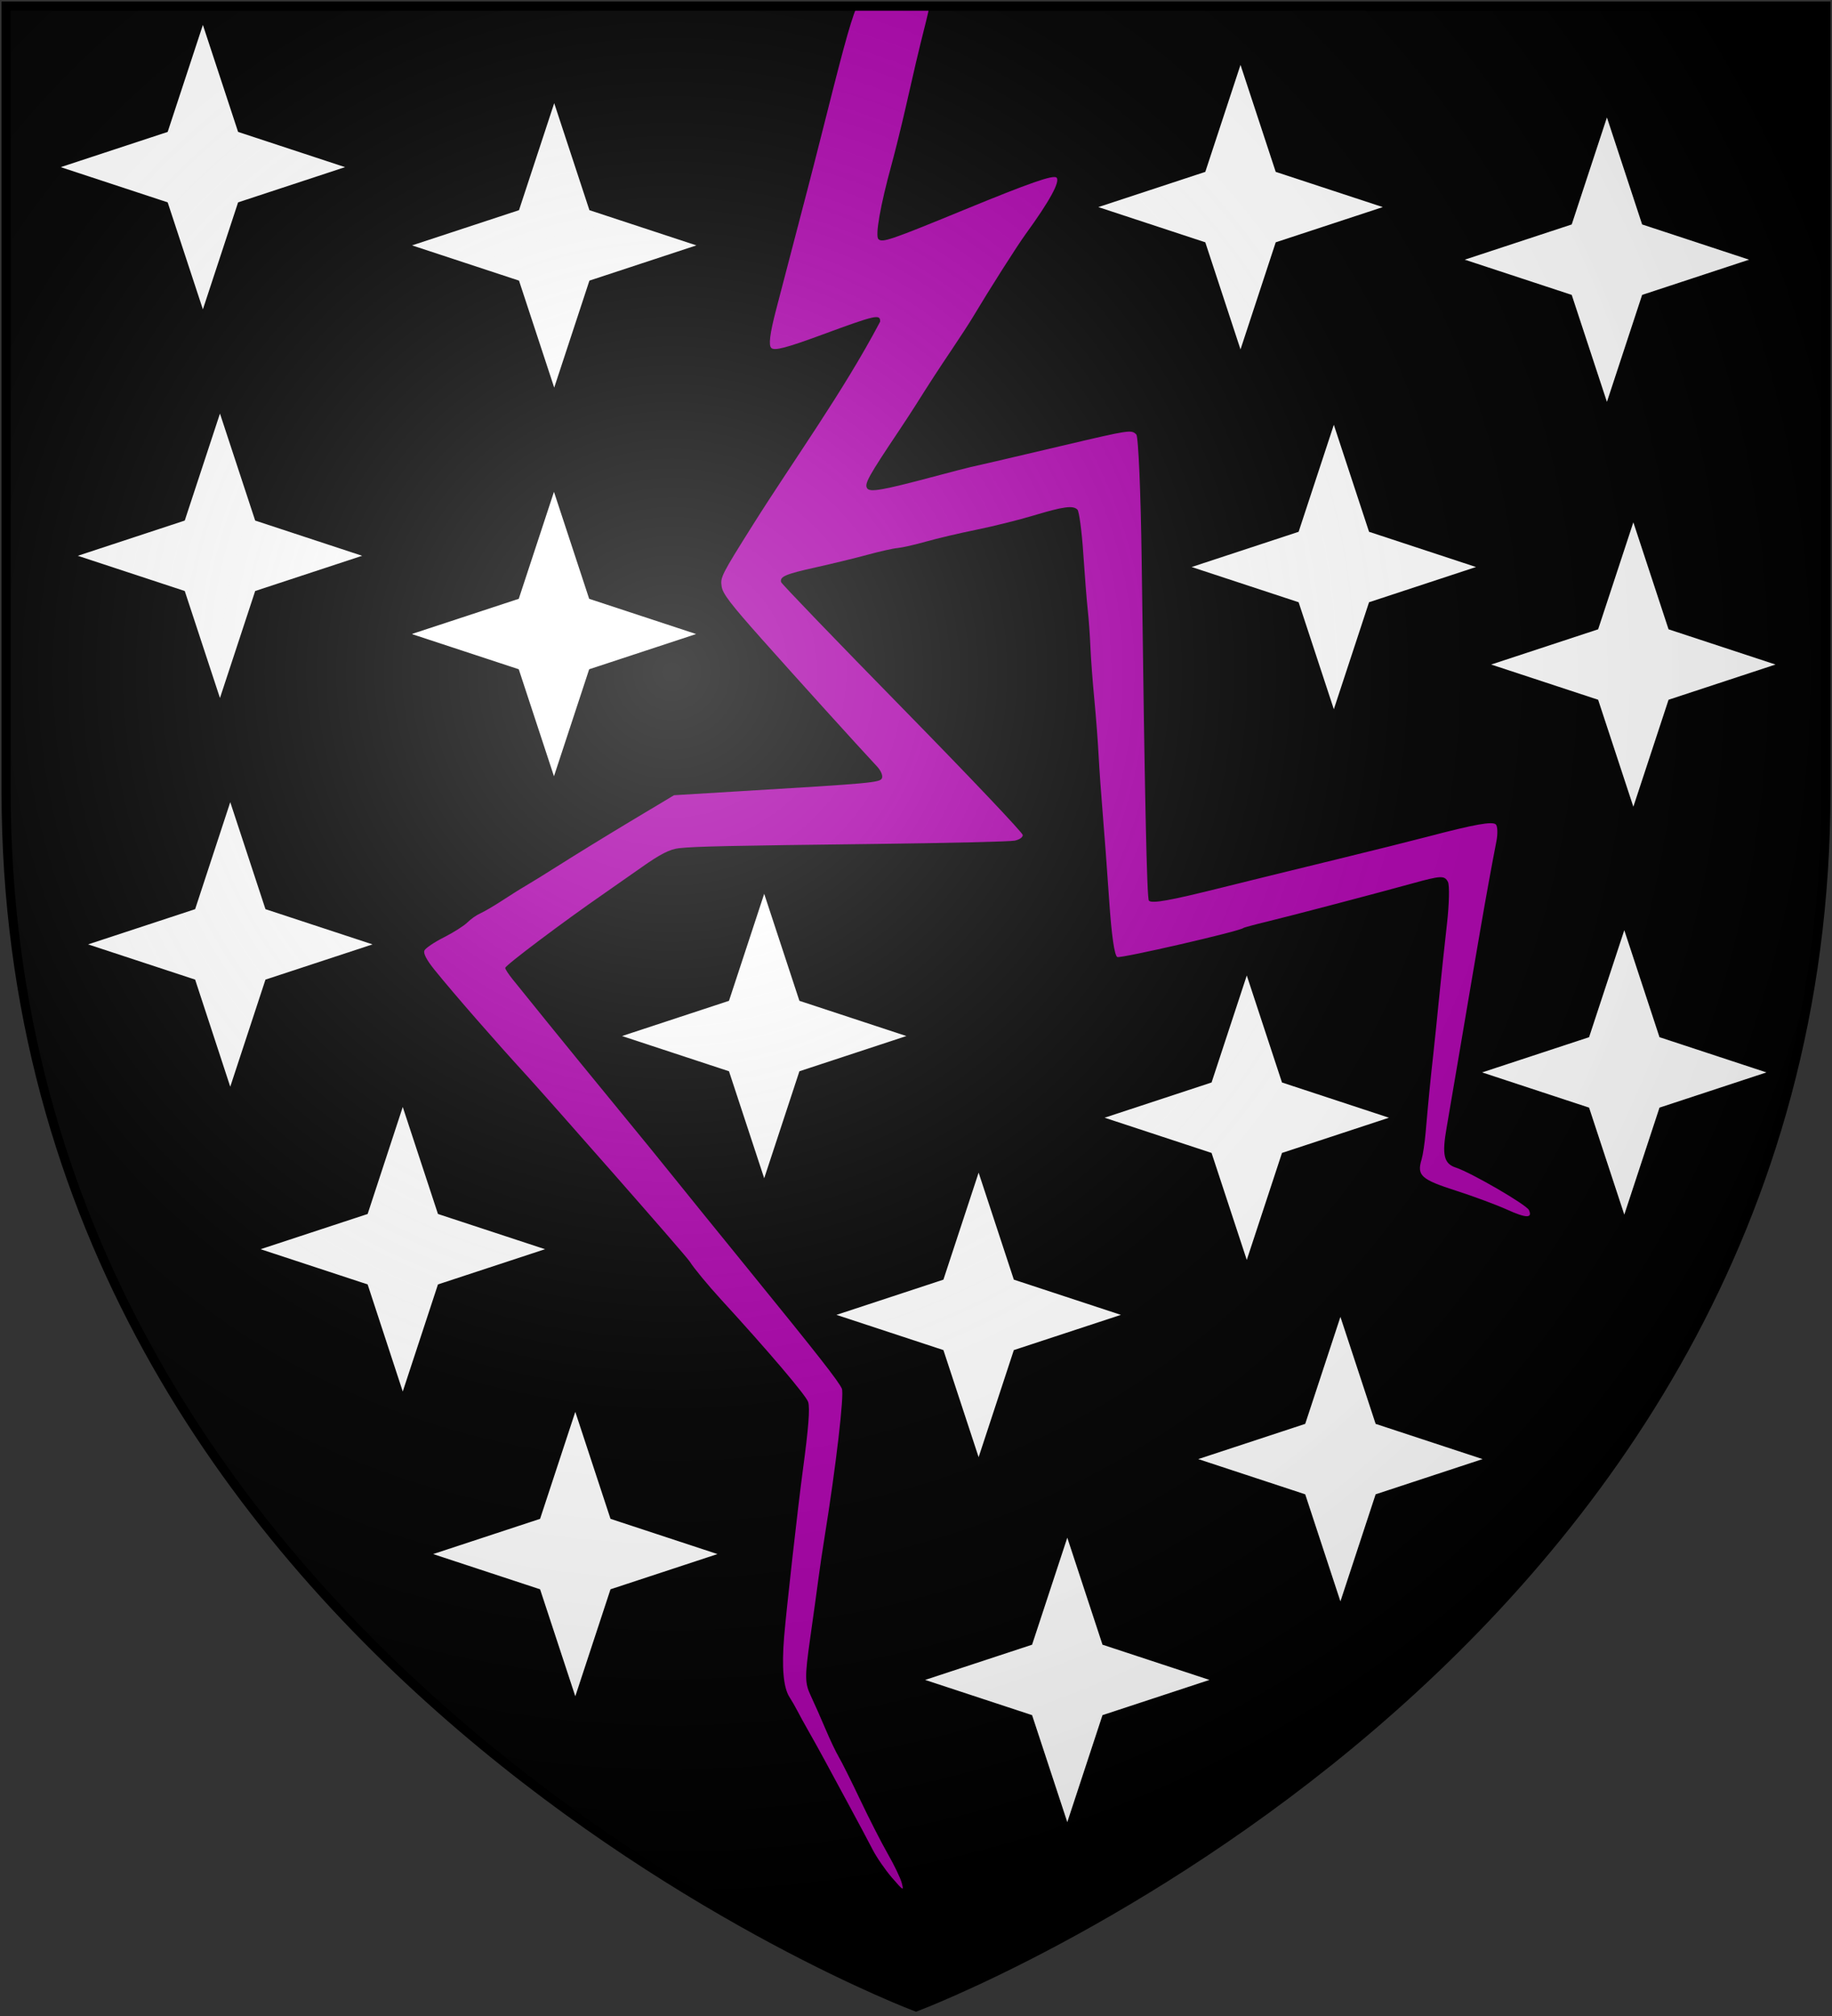 <?xml version="1.0" encoding="UTF-8" standalone="no"?>
<svg
   xmlns:dc="http://purl.org/dc/elements/1.1/"
   xmlns:cc="http://creativecommons.org/ns#"
   xmlns:rdf="http://www.w3.org/1999/02/22-rdf-syntax-ns#"
   xmlns:svg="http://www.w3.org/2000/svg"
   xmlns="http://www.w3.org/2000/svg"
   xmlns:xlink="http://www.w3.org/1999/xlink"
   xmlns:sodipodi="http://sodipodi.sourceforge.net/DTD/sodipodi-0.dtd"
   xmlns:inkscape="http://www.inkscape.org/namespaces/inkscape"
   width="600"
   height="660"
   id="svg2"
   version="1.1"
   inkscape:version="0.48.2 r9819"
   sodipodi:docname="House_Dondarrion.svg">
  <rect width="100%" height="100%" fill="#333333" stroke="none"/>
  <sodipodi:namedview
     pagecolor="#ffffff"
     bordercolor="#666666"
     borderopacity="1"
     objecttolerance="10"
     gridtolerance="10"
     guidetolerance="10"
     inkscape:pageopacity="0"
     inkscape:pageshadow="2"
     inkscape:window-width="1366"
     inkscape:window-height="715"
     id="namedview22"
     showgrid="false"
     inkscape:zoom="0.71515152"
     inkscape:cx="285.60474"
     inkscape:cy="372.97228"
     inkscape:window-x="-8"
     inkscape:window-y="-8"
     inkscape:window-maximized="1"
     inkscape:current-layer="layer2" />
  <defs
     id="defs4">
    <inkscape:path-effect
       effect="spiro"
       id="path-effect7615"
       is_visible="true" />
    <inkscape:path-effect
       effect="spiro"
       id="path-effect3576"
       is_visible="true" />
    <inkscape:path-effect
       is_visible="true"
       id="path-effect3572"
       effect="spiro" />
    <inkscape:path-effect
       effect="spiro"
       id="path-effect3568"
       is_visible="true" />
    <inkscape:path-effect
       is_visible="true"
       id="path-effect3136"
       effect="spiro" />
    <inkscape:path-effect
       effect="spiro"
       id="path-effect3132"
       is_visible="true" />
    <inkscape:path-effect
       effect="spiro"
       id="path-effect3101"
       is_visible="true" />
    <inkscape:path-effect
       is_visible="true"
       id="path-effect3085"
       effect="spiro" />
    <inkscape:path-effect
       is_visible="true"
       id="path-effect3083"
       effect="spiro" />
    <inkscape:path-effect
       is_visible="true"
       id="path-effect3081"
       effect="spiro" />
    <inkscape:path-effect
       is_visible="true"
       id="path-effect3079"
       effect="spiro" />
    <inkscape:path-effect
       is_visible="true"
       id="path-effect3077"
       effect="spiro" />
    <inkscape:path-effect
       is_visible="true"
       id="path-effect3075"
       effect="spiro" />
    <inkscape:path-effect
       effect="spiro"
       id="path-effect3049"
       is_visible="true" />
    <inkscape:path-effect
       is_visible="true"
       id="path-effect3045"
       effect="spiro" />
    <inkscape:path-effect
       effect="spiro"
       id="path-effect3041"
       is_visible="true" />
    <radialGradient
       id="rg"
       gradientUnits="userSpaceOnUse"
       cx="220"
       cy="220"
       r="405">
      <stop
         style="stop-color:#fff;stop-opacity:.3"
         offset="0"
         id="stop7" />
      <stop
         style="stop-color:#fff;stop-opacity:.2"
         offset=".2"
         id="stop9" />
      <stop
         style="stop-color:#666;stop-opacity:.1"
         offset=".6"
         id="stop11" />
      <stop
         style="stop-color:#000;stop-opacity:.13"
         offset="1"
         id="stop13" />
    </radialGradient>
    <path
       id="shield"
       d="m2,2v257c0,286 298,398 298,398c0,0 298-112 298-398V2z" />
    <radialGradient
       inkscape:collect="always"
       xlink:href="#rg-7"
       id="radialGradient3055-1"
       gradientUnits="userSpaceOnUse"
       cx="220"
       cy="220"
       r="405" />
    <radialGradient
       id="rg-7"
       gradientUnits="userSpaceOnUse"
       cx="220"
       cy="220"
       r="405">
      <stop
         style="stop-color:#fff;stop-opacity:.3"
         offset="0"
         id="stop7-4" />
      <stop
         style="stop-color:#fff;stop-opacity:.2"
         offset=".2"
         id="stop9-0" />
      <stop
         style="stop-color:#666;stop-opacity:.1"
         offset=".6"
         id="stop11-9" />
      <stop
         style="stop-color:#000;stop-opacity:.13"
         offset="1"
         id="stop13-4" />
    </radialGradient>
    <radialGradient
       r="405"
       cy="220"
       cx="220"
       gradientUnits="userSpaceOnUse"
       id="radialGradient3074"
       xlink:href="#rg-7"
       inkscape:collect="always" />
    <inkscape:path-effect
       is_visible="true"
       id="path-effect10120-1"
       effect="spiro" />
    <inkscape:path-effect
       effect="spiro"
       id="path-effect10118-3"
       is_visible="true" />
    <inkscape:path-effect
       effect="spiro"
       id="path-effect10116-9"
       is_visible="true" />
    <inkscape:path-effect
       effect="spiro"
       id="path-effect10114-7"
       is_visible="true" />
    <inkscape:path-effect
       effect="spiro"
       id="path-effect10112-7"
       is_visible="true" />
    <inkscape:path-effect
       effect="spiro"
       id="path-effect10110-2"
       is_visible="true" />
    <linearGradient
       inkscape:collect="always"
       xlink:href="#linearGradient4719-5"
       id="linearGradient4039"
       gradientUnits="userSpaceOnUse"
       gradientTransform="matrix(2.326,0,0,2.294,447.695,-1820.28)"
       x1="-145.259"
       y1="984.243"
       x2="-64.143"
       y2="984.148" />
    <linearGradient
       inkscape:collect="always"
       id="linearGradient4719-5">
      <stop
         style="stop-color:#666666;stop-opacity:1;"
         offset="0"
         id="stop4721-5" />
      <stop
         id="stop4809-1"
         offset="0.393"
         style="stop-color:#666666;stop-opacity:0.749;" />
      <stop
         style="stop-color:#666666;stop-opacity:0;"
         offset="1"
         id="stop4723-7" />
    </linearGradient>
    <radialGradient
       inkscape:collect="always"
       xlink:href="#linearGradient4801-8"
       id="radialGradient4041"
       gradientUnits="userSpaceOnUse"
       gradientTransform="matrix(-0.722,1.265,-2.273,-1.262,1712.011,1733.784)"
       cx="-307.143"
       cy="782.362"
       fx="-307.143"
       fy="782.362"
       r="63" />
    <linearGradient
       inkscape:collect="always"
       id="linearGradient4801-8">
      <stop
         style="stop-color:#000000;stop-opacity:1;"
         offset="0"
         id="stop4803-2" />
      <stop
         style="stop-color:#000000;stop-opacity:0;"
         offset="1"
         id="stop4805-4" />
    </linearGradient>
    <inkscape:path-effect
       effect="spiro"
       id="path-effect10108-4"
       is_visible="true" />
    <linearGradient
       inkscape:collect="always"
       xlink:href="#linearGradient4719-5"
       id="linearGradient4044"
       gradientUnits="userSpaceOnUse"
       gradientTransform="matrix(-2.406,0,0,-1.649,142.062,1726.531)"
       x1="-145.259"
       y1="984.243"
       x2="-64.143"
       y2="984.148" />
    <radialGradient
       inkscape:collect="always"
       xlink:href="#linearGradient4801-8"
       id="radialGradient4046"
       gradientUnits="userSpaceOnUse"
       gradientTransform="matrix(0.746,-0.909,2.351,0.906,-1165.637,-827.118)"
       cx="-307.143"
       cy="782.362"
       fx="-307.143"
       fy="782.362"
       r="63" />
    <inkscape:path-effect
       effect="spiro"
       id="path-effect10102-7"
       is_visible="true" />
    <linearGradient
       inkscape:collect="always"
       xlink:href="#linearGradient4719-5"
       id="linearGradient4049"
       gradientUnits="userSpaceOnUse"
       gradientTransform="matrix(2.335,0,0,-1.615,449.441,1692.189)"
       x1="-145.259"
       y1="984.243"
       x2="-64.143"
       y2="984.148" />
    <radialGradient
       inkscape:collect="always"
       xlink:href="#linearGradient4801-8"
       id="radialGradient4051"
       gradientUnits="userSpaceOnUse"
       gradientTransform="matrix(-0.724,-0.89,-2.282,0.888,1718.788,-809.094)"
       cx="-307.143"
       cy="782.362"
       fx="-307.143"
       fy="782.362"
       r="63" />
    <inkscape:path-effect
       is_visible="true"
       id="path-effect10096-8"
       effect="spiro" />
    <linearGradient
       inkscape:collect="always"
       xlink:href="#linearGradient4719-5"
       id="linearGradient4054"
       gradientUnits="userSpaceOnUse"
       gradientTransform="matrix(-2.41,0,0,2.282,139.611,-1810.816)"
       x1="-145.259"
       y1="984.243"
       x2="-64.143"
       y2="984.148" />
    <radialGradient
       inkscape:collect="always"
       xlink:href="#linearGradient4801-8"
       id="radialGradient4056"
       gradientUnits="userSpaceOnUse"
       gradientTransform="matrix(0.748,1.258,2.355,-1.255,-1170.296,1723.935)"
       cx="-307.143"
       cy="782.362"
       fx="-307.143"
       fy="782.362"
       r="63" />
    <inkscape:path-effect
       is_visible="true"
       id="path-effect10090-3"
       effect="spiro" />
    <inkscape:path-effect
       effect="spiro"
       id="path-effect10084-1"
       is_visible="true" />
    <inkscape:path-effect
       effect="spiro"
       id="path-effect10082-1"
       is_visible="true" />
    <radialGradient
       inkscape:collect="always"
       xlink:href="#linearGradient4801-8"
       id="radialGradient4061"
       gradientUnits="userSpaceOnUse"
       gradientTransform="matrix(-0.765,1.29,-2.41,-1.287,1806.844,1757.47)"
       cx="-307.143"
       cy="782.362"
       fx="-307.143"
       fy="782.362"
       r="63" />
    <inkscape:path-effect
       effect="spiro"
       id="path-effect10080-4"
       is_visible="true" />
    <inkscape:path-effect
       is_visible="true"
       id="path-effect3075-1"
       effect="spiro" />
    <inkscape:path-effect
       effect="spiro"
       id="path-effect3101-7"
       is_visible="true" />
    <linearGradient
       inkscape:collect="always"
       xlink:href="#grad1-7-7"
       id="linearGradient3085-8-8"
       gradientUnits="userSpaceOnUse"
       gradientTransform="matrix(0.775,0,0,0.31,152.69,-13.619)"
       x1="78.877"
       y1="178.074"
       x2="301.406"
       y2="178.074" />
    <linearGradient
       id="grad1-7-7"
       x1="78.877"
       y1="178.074"
       x2="301.406"
       y2="178.074"
       gradientTransform="scale(1.578,0.634)"
       gradientUnits="userSpaceOnUse">
      <stop
         offset="0%"
         style="stop-color:#da0;"
         id="stop16-4-4" />
      <stop
         offset="40%"
         style="stop-color:#fd0;"
         id="stop18-0-0" />
      <stop
         offset="60%"
         style="stop-color:#fd0;"
         id="stop20-9-9" />
      <stop
         offset="100%"
         style="stop-color:#da0;"
         id="stop22-4-4" />
    </linearGradient>
    <linearGradient
       inkscape:collect="always"
       xlink:href="#grad1-7-7"
       id="linearGradient3081-8-8"
       gradientUnits="userSpaceOnUse"
       gradientTransform="matrix(0.775,0,0,0.31,-27.31,-13.619)"
       x1="78.877"
       y1="178.074"
       x2="301.406"
       y2="178.074" />
    <linearGradient
       id="linearGradient3093"
       x1="78.877"
       y1="178.074"
       x2="301.406"
       y2="178.074"
       gradientTransform="scale(1.578,0.634)"
       gradientUnits="userSpaceOnUse">
      <stop
         offset="0%"
         style="stop-color:#da0;"
         id="stop3095" />
      <stop
         offset="40%"
         style="stop-color:#fd0;"
         id="stop3097" />
      <stop
         offset="60%"
         style="stop-color:#fd0;"
         id="stop3099" />
      <stop
         offset="100%"
         style="stop-color:#da0;"
         id="stop3101" />
    </linearGradient>
    <linearGradient
       y2="178.074"
       x2="301.406"
       y1="178.074"
       x1="78.877"
       gradientTransform="matrix(0.775,0,0,0.31,332.69,-13.619)"
       gradientUnits="userSpaceOnUse"
       id="linearGradient3128-1"
       xlink:href="#grad1-7-7"
       inkscape:collect="always" />
    <linearGradient
       id="linearGradient3104"
       x1="78.877"
       y1="178.074"
       x2="301.406"
       y2="178.074"
       gradientTransform="scale(1.578,0.634)"
       gradientUnits="userSpaceOnUse">
      <stop
         offset="0"
         style="stop-color:#ffffff;stop-opacity:1;"
         id="stop3110" />
      <stop
         offset="1"
         style="stop-color:#ffffff;stop-opacity:0;"
         id="stop3112" />
    </linearGradient>
    <inkscape:path-effect
       is_visible="true"
       id="path-effect3061"
       effect="spiro" />
    <clipPath
       clipPathUnits="userSpaceOnUse"
       id="clipPath10110">
      <path
         style="fill:#ffff00;fill-opacity:1;stroke:none"
         id="path10112"
         d="M 598,2 V 259 C 598,545 300,657 300,657 300,657 2,545 2,259 V 2 z"
         inkscape:connector-curvature="0" />
    </clipPath>
    <filter
       id="filter3085"
       inkscape:label="Fancy blur"
       inkscape:menu="Blurs"
       inkscape:menu-tooltip="Smooth colorized contour which allows desaturation and hue rotation"
       color-interpolation-filters="sRGB">
      <feGaussianBlur
         id="feGaussianBlur3087"
         stdDeviation="5"
         result="result1" />
      <feComposite
         id="feComposite3089"
         in2="result1"
         operator="arithmetic"
         k2="2"
         in="result1" />
    </filter>
    <filter
       id="filter3476"
       inkscape:label="Evanescent"
       inkscape:menu="Blurs"
       inkscape:menu-tooltip="Blur the contents of objects, preserving the outline and adding progressive transparency at edges"
       color-interpolation-filters="sRGB">
      <feGaussianBlur
         id="feGaussianBlur3478"
         result="result6"
         stdDeviation="3"
         in="SourceGraphic" />
      <feColorMatrix
         id="feColorMatrix3480"
         values="1 0 0 0 0 0 1 0 0 0 0 0 1 0 0 0 0 0 1 0 "
         result="result7"
         in="SourceGraphic" />
      <feComposite
         id="feComposite3482"
         in2="result7"
         operator="in"
         in="result6" />
    </filter>
  </defs>
  <g
     inkscape:groupmode="layer"
     id="layer2"
     inkscape:label="Elements"
     style="display:inline">
    <path
       inkscape:connector-curvature="0"
       d="M 598,2 V 259 C 598,545 300,657 300,657 300,657 2,545 2,259 V 2 z"
       id="path13"
       style="fill:#000000;fill-opacity:1;stroke:none;display:inline" />
    <path
       inkscape:connector-curvature="0"
       style="fill:#ffffff;fill-opacity:1;fill-rule:evenodd;stroke:none;display:inline"
       d="m 66.447,8.157 -11.531,35.031 -35.031,11.531 35.031,11.531 11.531,35.031 L 77.978,66.251 113.009,54.719 77.978,43.188 66.447,8.157 z"
       id="path3116" />
    <path
       inkscape:connector-curvature="0"
       style="fill:#ffffff;fill-opacity:1;fill-rule:evenodd;stroke:none;display:inline"
       d="m 181.51,33.775 -11.531,35.031 -35.031,11.531 35.031,11.531 11.531,35.031 11.531,-35.031 35.031,-11.531 -35.031,-11.531 -11.531,-35.031 z"
       id="path3114" />
    <path
       inkscape:connector-curvature="0"
       style="fill:#ffffff;fill-opacity:1;fill-rule:evenodd;stroke:none;display:inline"
       d="m 526.286,38.451 -11.531,35.031 -35.031,11.531 35.031,11.531 11.531,35.031 11.531,-35.031 35.031,-11.531 -35.031,-11.531 -11.531,-35.031 z"
       id="path3112" />
    <path
       inkscape:connector-curvature="0"
       style="fill:#ffffff;fill-opacity:1;fill-rule:evenodd;stroke:none;display:inline"
       d="m 436.845,139.07 -11.531,35.031 -35.031,11.531 35.031,11.531 11.531,35.031 11.531,-35.031 35.031,-11.531 -35.031,-11.531 -11.531,-35.031 z"
       id="path3110" />
    <path
       inkscape:connector-curvature="0"
       style="fill:#ffffff;fill-opacity:1;fill-rule:evenodd;stroke:none;display:inline"
       d="m 181.431,161.011 -11.531,35.031 -34.875,11.469 c 0.01,0.042 0.021,0.083 0.031,0.125 l 34.844,11.469 11.531,35.031 11.531,-35.031 35.031,-11.531 -35.031,-11.531 -11.531,-35.031 z"
       id="path3108" />
    <path
       inkscape:connector-curvature="0"
       style="fill:#ffffff;fill-opacity:1;fill-rule:evenodd;stroke:none;display:inline"
       d="m 250.283,292.619 -11.531,35.031 -35.031,11.531 35.031,11.531 11.531,35.031 11.531,-35.031 35.031,-11.531 -35.031,-11.531 -11.531,-35.031 z"
       id="path3106" />
    <path
       inkscape:connector-curvature="0"
       style="fill:#ffffff;fill-opacity:1;fill-rule:evenodd;stroke:none;display:inline"
       d="m 408.333,319.357 -11.531,35.031 -35.031,11.531 35.031,11.531 11.531,35.031 11.531,-35.031 35.031,-11.531 -35.031,-11.531 -11.531,-35.031 z"
       id="path3104" />
    <path
       inkscape:connector-curvature="0"
       style="fill:#ffffff;fill-opacity:1;fill-rule:evenodd;stroke:none;display:inline"
       d="m 188.416,462.211 -11.531,35.031 -35.031,11.531 35.031,11.531 11.531,35.031 11.531,-35.031 35.031,-11.531 -35.031,-11.531 -11.531,-35.031 z"
       id="path3100" />
    <path
       inkscape:connector-curvature="0"
       style="fill:#ffffff;fill-opacity:1;fill-rule:evenodd;stroke:none;display:inline"
       d="m 349.55,503.412 -11.531,35.031 -35.031,11.531 35.031,11.531 11.531,35.031 11.531,-35.031 35.031,-11.531 -35.031,-11.531 -11.531,-35.031 z"
       id="path3929" />
    <path
       style="fill:#ffffff;fill-opacity:1;fill-rule:evenodd;stroke:none;display:inline"
       d="m 75.412,262.613 -11.5,35.031 -35.063,11.531 35.063,11.531 11.5,35.062 11.531,-35.062 35.063,-11.531 -35.063,-11.531 -11.531,-35.031 z"
       id="path3117"
       inkscape:connector-curvature="0" />
    <path
       style="fill:#ffffff;fill-opacity:1;fill-rule:evenodd;stroke:none;display:inline"
       d="m 406.28,21.237 -11.531,35.031 -35.031,11.531 35.031,11.531 11.531,35.063 11.531,-35.063 35.062,-11.531 -35.062,-11.531 -11.531,-35.031 z"
       id="path3115"
       inkscape:connector-curvature="0" />
    <path
       style="fill:#ffffff;fill-opacity:1;fill-rule:evenodd;stroke:none;display:inline"
       d="m 131.906,362.404 -11.5,35.031 -35.062,11.531 35.062,11.531 11.5,35.062 11.531,-35.062 35.062,-11.531 -35.062,-11.531 -11.531,-35.031 z"
       id="path3107"
       inkscape:connector-curvature="0" />
    <path
       style="fill:#ffffff;fill-opacity:1;fill-rule:evenodd;stroke:none;display:inline"
       d="m 320.511,383.902 -11.531,35.031 -35.031,11.531 35.031,11.531 11.531,35.062 11.531,-35.062 35.062,-11.531 -35.062,-11.531 -11.531,-35.031 z"
       id="path3105"
       inkscape:connector-curvature="0" />
    <path
       style="fill:#ffffff;fill-opacity:1;fill-rule:evenodd;stroke:none;display:inline"
       d="m 439.003,431.117 -11.531,35.031 -35.031,11.531 35.031,11.531 11.531,35.062 11.531,-35.062 35.031,-11.531 -35.031,-11.531 -11.531,-35.031 z"
       id="path3899"
       inkscape:connector-curvature="0" />
    <path
       style="fill:#aa00aa;stroke:none;display:inline;"
       d="m 280.656,2 c -2.554,6.251 -5.358,17.382 -11.75,42.688 -1.49,5.899 -3.497,13.742 -4.469,17.438 -2.018,7.678 -6,22.926 -10.25,39.25 -2.043,7.847 -2.516,11.609 -1.594,12.531 1.01,1.01 4.902,-4.8e-4 16.688,-4.344 17.613,-6.491 19.069,-6.827 18.969,-4.25 -12.131,23.01 -28.482,45.558 -41.562,66.344 -10.468,16.645 -10.803,17.325 -10.344,20.344 0.361,2.374 2.874,5.664 13.094,17.156 11.222,12.62 31.637,35.175 37.812,41.781 1.279,1.368 1.957,3.028 1.594,3.844 -0.641,1.44 -3.552,1.687 -46.969,4.281 l -21.125,1.281 -14.562,8.719 c -8.008,4.81 -18.232,11.098 -22.75,13.969 -4.518,2.871 -9.651,6.033 -11.375,7.031 -1.724,0.998 -5.225,3.216 -7.812,4.906 -2.588,1.69 -5.73,3.514 -6.969,4.062 -1.238,0.548 -3.135,1.885 -4.219,2.969 -1.084,1.084 -4.543,3.285 -7.688,4.875 -3.145,1.59 -6.025,3.526 -6.375,4.312 -0.415,0.932 0.736,3.126 3.281,6.281 6.219,7.71 20.176,23.696 30.094,34.5 5.6,6.101 52.187,58.921 53.531,61.062 1.344,2.142 5.94,7.708 10.219,12.375 15.513,16.921 27.934,31.519 28.562,33.594 0.618,2.042 0.117,8.494 -1.75,22.344 -1.597,11.845 -5.408,45.755 -6.125,54.5 -0.826,10.071 -0.244,16.656 1.75,19.75 0.788,1.222 1.965,3.278 2.625,4.562 0.66,1.284 2.227,4.148 3.5,6.375 1.273,2.227 3.677,6.531 5.312,9.562 1.635,3.032 5.314,9.862 8.188,15.156 2.873,5.294 6.287,11.704 7.594,14.25 1.306,2.546 4.162,6.697 6.344,9.219 3.793,4.383 3.931,4.437 3.188,1.656 -0.428,-1.599 -2.5,-5.874 -4.594,-9.531 -2.094,-3.657 -6.152,-11.621 -9.031,-17.688 -2.879,-6.066 -6.017,-12.333 -6.969,-13.938 -0.952,-1.604 -2.91,-5.725 -4.344,-9.125 -1.433,-3.4 -3.592,-8.284 -4.812,-10.875 -1.993,-4.23 -2.023,-6.146 -0.219,-18.875 1.105,-7.795 2.343,-16.746 2.75,-19.875 0.407,-3.129 1.294,-9.107 1.969,-13.281 3.702,-22.914 6.488,-46.746 5.656,-48.562 -1.17,-2.553 -7.495,-10.621 -31.188,-39.75 -10.118,-12.439 -20.954,-25.795 -24.062,-29.688 -3.108,-3.892 -11.525,-14.217 -18.719,-22.969 -7.194,-8.752 -17.209,-21.013 -22.25,-27.25 -5.041,-6.237 -10.254,-12.702 -11.594,-14.344 -1.34,-1.641 -2.438,-3.325 -2.438,-3.75 0,-0.816 19.07,-15.158 32.375,-24.344 2.301,-1.588 7.881,-5.487 12.375,-8.656 6.095,-4.298 9.193,-5.861 12.188,-6.188 5.38,-0.586 15.777,-0.81 65.25,-1.406 23.057,-0.278 43.142,-0.755 44.625,-1.062 1.619,-0.336 2.688,-1.071 2.688,-1.844 0,-0.723 -17.269,-18.942 -39.438,-41.562 -21.706,-22.148 -39.591,-40.711 -39.719,-41.25 -0.426,-1.805 1.451,-2.614 11.344,-4.812 5.409,-1.202 13.091,-3.072 17.062,-4.156 3.971,-1.084 8.377,-2.067 9.812,-2.188 1.435,-0.121 5.585,-1.061 9.219,-2.094 3.634,-1.033 11.127,-2.792 16.625,-3.906 5.498,-1.114 13.905,-3.216 18.688,-4.656 9.815,-2.955 12.875,-3.344 14.312,-1.906 0.548,0.548 1.415,6.953 1.906,14.25 0.491,7.297 1.145,15.655 1.469,18.562 0.324,2.908 0.717,8.391 0.875,12.188 0.158,3.797 0.741,11.466 1.281,17.062 0.541,5.596 1.17,13.892 1.406,18.406 0.236,4.514 0.839,13.05 1.344,19 0.505,5.95 1.464,18.824 2.125,28.594 0.768,11.348 1.73,17.994 2.656,18.406 1.175,0.523 40.25,-8.469 41.281,-9.5 0.164,-0.164 3.756,-1.136 8,-2.156 7.177,-1.724 35.81,-9.245 47.469,-12.469 9.271,-2.564 10.423,-2.608 11.531,-0.469 0.562,1.084 0.419,7.255 -0.312,13.688 -0.732,6.433 -1.864,16.991 -2.5,23.469 -0.636,6.477 -1.542,15.34 -2.031,19.719 -0.944,8.442 -1.573,14.957 -2.469,25.25 -0.303,3.48 -0.908,7.391 -1.312,8.719 -1.61,5.291 -0.188,6.565 11.281,10.25 5.862,1.884 13.372,4.684 16.688,6.188 6.298,2.856 8.404,2.889 7.188,0.156 -0.769,-1.726 -18.89,-12.252 -23.938,-13.906 -3.938,-1.29 -4.604,-4.129 -3.031,-13.062 0.631,-3.583 2.505,-14.556 4.156,-24.375 1.652,-9.819 3.539,-20.928 4.188,-24.688 0.649,-3.76 1.893,-11.053 2.781,-16.219 1.766,-10.274 3.835,-21.579 5.188,-28.5 0.477,-2.44 0.387,-4.925 -0.188,-5.5 -1.087,-1.087 -7.002,-0.026 -22.188,3.969 -4.927,1.296 -18.676,4.733 -30.562,7.625 -11.886,2.892 -28.506,6.962 -36.906,9.062 -16.966,4.242 -22.955,5.326 -23.969,4.312 -0.672,-0.672 -1.376,-34.085 -2.375,-111.625 -0.282,-21.866 -1.077,-40.327 -1.75,-41 -1.627,-1.627 -2.081,-1.543 -23.781,3.562 -20.863,4.908 -27.997,6.569 -30.594,7.125 -0.961,0.206 -6.285,1.59 -11.812,3.062 -16.959,4.518 -21.051,5.231 -21.969,3.875 -0.974,-1.439 0.392,-3.88 10.469,-18.938 1.715,-2.563 4.109,-6.218 5.312,-8.125 4.718,-7.474 7.319,-11.501 11.969,-18.406 2.66,-3.951 5.668,-8.578 6.688,-10.281 5.848,-9.775 14.624,-23.56 17.531,-27.562 7.855,-10.812 11.31,-17.159 10.062,-18.406 -1.008,-1.008 -8.87,1.75 -30.312,10.562 -24.255,9.968 -26.783,10.81 -28.031,9.562 -1.099,-1.099 0.635,-10.991 4.219,-24.062 1.172,-4.273 3.194,-12.431 4.5,-18.125 1.306,-5.694 2.91,-12.684 3.562,-15.531 0.653,-2.848 2.189,-9.1 3.406,-13.906 C 303.822,4.892 304.123,3.399 304.406,2 l -23.75,0 z"
       id="path3757"
       inkscape:connector-curvature="0" />
    <path
       id="path3188"
       d="m 72.04,135.393 -11.531,35.031 -35.031,11.531 35.031,11.531 11.531,35.031 11.531,-35.031 35.031,-11.531 -35.031,-11.531 -11.531,-35.031 z"
       style="fill:#ffffff;fill-opacity:1;fill-rule:evenodd;stroke:none;display:inline"
       inkscape:connector-curvature="0" />
    <path
       id="path3201"
       d="m 531.972,304.525 -11.531,35.031 -35.031,11.531 35.031,11.531 11.531,35.031 11.531,-35.031 35.031,-11.531 -35.031,-11.531 -11.531,-35.031 z"
       style="fill:#ffffff;fill-opacity:1;fill-rule:evenodd;stroke:none;display:inline"
       inkscape:connector-curvature="0" />
    <path
       inkscape:connector-curvature="0"
       style="fill:#ffffff;fill-opacity:1;fill-rule:evenodd;stroke:none;display:inline"
       d="m 534.938,170.994 -11.531,35.031 -35.031,11.531 35.031,11.531 11.531,35.031 11.531,-35.031 35.031,-11.531 -35.031,-11.531 -11.531,-35.031 z"
       id="path3203" />
  </g>
  <g
     inkscape:groupmode="layer"
     id="layer1"
     inkscape:label="Cover"
     style="display:inline"
     sodipodi:insensitive="true">
    <path
       d="m 2,2 v 257 c 0,286 298,398 298,398 0,0 298,-112 298,-398 V 2 z"
       id="shine"
       inkscape:connector-curvature="0"
       style="fill:url(#radialGradient3074);stroke:#000000;stroke-width:3" />
  </g>
</svg>
